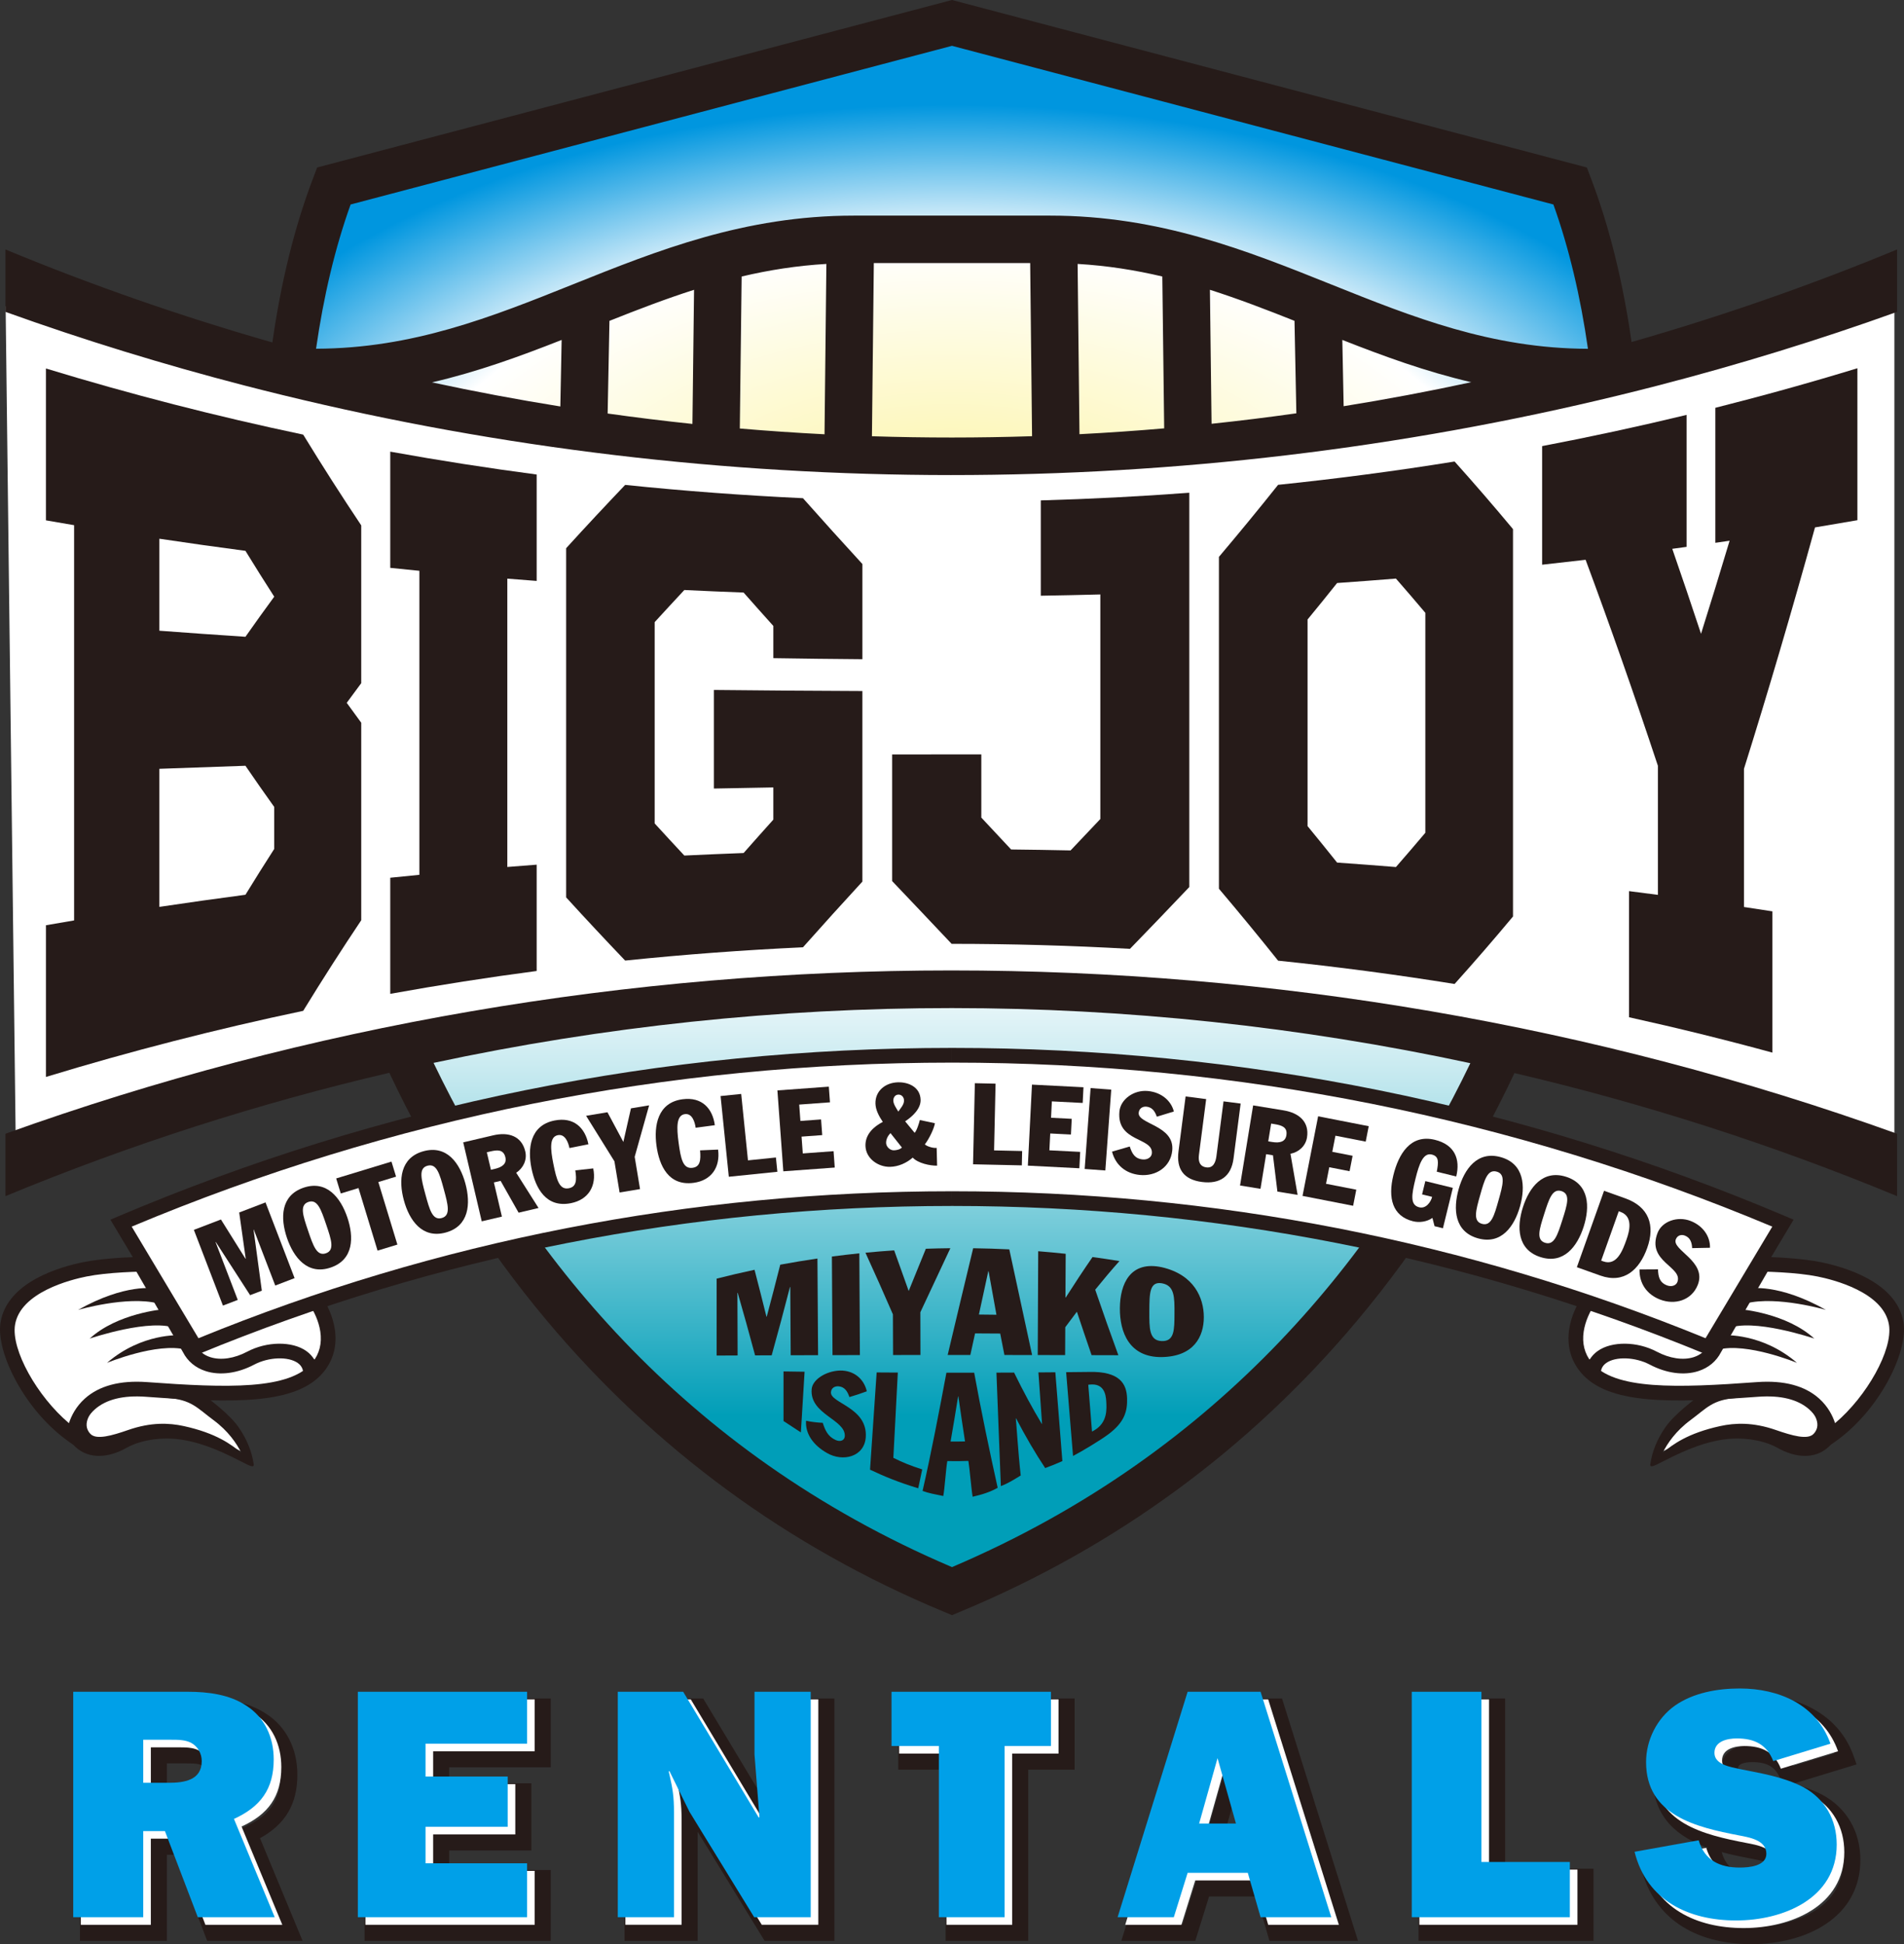 <?xml version="1.0" encoding="utf-8"?>
<!-- Generator: Adobe Illustrator 27.5.0, SVG Export Plug-In . SVG Version: 6.00 Build 0)  -->
<svg version="1.1" id="レイヤー_1" xmlns="http://www.w3.org/2000/svg" xmlns:xlink="http://www.w3.org/1999/xlink" x="0px"
	 y="0px" width="318.146px" height="324.914px" viewBox="0 0 318.146 324.914" style="enable-background:new 0 0 318.146 324.914;"
	 xml:space="preserve">
<rect x="0" y="0" width="318.146" height="324.914" fill="#333333" stroke="none"/>
<style type="text/css">
	.st0{fill:#261B19;}
	.st1{fill:#FFFFFF;}
	.st2{fill:#00A0E8;}
	
		.st3{clip-path:url(#SVGID_00000005958463639085363950000016759698977910855865_);fill:url(#SVGID_00000117657715943390639380000004082582733858100895_);}
	
		.st4{clip-path:url(#SVGID_00000163063301222046968530000004417482266892298412_);fill:url(#SVGID_00000079469243537800288010000017702291110938007705_);}
</style>
<g>
	<g>
		<path class="st0" d="M50.559,324.364H34.616l-5.492-14.388h-1.235v14.388H13.361v-40.503h20.582c4.5,0,7.936,0.832,10.505,2.544
			c3.322,2.098,5.244,5.816,5.244,10.185c0,4.884-1.993,8.288-6.247,10.615L50.559,324.364z M36.565,321.534h9.757L39.8,305.81
			l1.243-0.568c4.078-1.863,5.817-4.45,5.817-8.652c0-3.427-1.404-6.201-3.954-7.811c-2.118-1.411-5.041-2.088-8.964-2.088H16.191
			v34.842h8.868v-14.388h6.014L36.565,321.534z M30.702,301.904h-5.644v-10.025h6.083c1.176,0,2.64,0,3.928,0.643
			c1.609,0.843,2.594,2.501,2.594,4.342C37.664,300.209,35.322,301.904,30.702,301.904z M27.889,299.074h2.814
			c3.813,0,4.132-1.092,4.132-2.21c0-0.784-0.404-1.482-1.054-1.822c-0.667-0.333-1.669-0.333-2.639-0.333h-3.253V299.074z"/>
		<path class="st0" d="M92.028,324.365H60.915v-40.504h31.113v11.507h-16.97v2.662h13.729v11.233H75.058v3.265h16.97V324.365z
			 M63.745,321.535h25.453v-6.177h-16.97v-8.925h13.729v-5.573H72.228v-8.322h16.97v-5.847H63.745V321.535z"/>
		<path class="st0" d="M139.418,324.365h-11.653l-11.192-18.238v18.238h-12.22v-40.504h13.143l10.083,16.789l-0.38-4.884v-11.904
			h12.22V324.365z M129.349,321.535h7.24v-34.843h-6.56v9.018l0.87,11.029l-1.852,1.852l-13.152-21.9h-8.712v34.843h6.56v-16.159
			c0-2.511-0.224-3.757-0.735-6.002l-0.294-1.18l2.063-2.099l4.202,8.541L129.349,321.535z"/>
		<path class="st0" d="M171.816,324.365h-13.813v-28.612h-7.908v-11.892h29.465v11.892h-7.743V324.365z M160.833,321.535h8.153
			v-28.612h7.743v-6.232h-23.804v6.232h7.908V321.535z"/>
		<path class="st0" d="M226.912,324.364h-14.798l-2.141-7.413h-7.943l-2.307,7.413h-12.355l12.577-40.503h14.273L226.912,324.364z
			 M214.243,321.534h8.816l-10.92-34.842h-10.11l-10.819,34.842h6.428l2.307-7.413h12.157L214.243,321.534z M210.928,308.713h-9.888
			l4.944-17.568L210.928,308.713z M204.777,305.883h2.413l-1.207-4.289L204.777,305.883z"/>
		<path class="st0" d="M266.267,324.365h-29.244v-40.504h14.472v28.448h14.772V324.365z M239.852,321.535h23.584v-6.396h-14.772
			v-28.448h-8.812V321.535z"/>
		<path class="st0" d="M292.636,324.914c-9.677,0-16.362-4.575-18.343-12.552l-0.364-1.467l11.502-2.065
			c-4.881-1.736-9.258-4.916-9.258-11.802c0-4.163,2.081-8.225,5.43-10.599c3.699-2.577,8.369-3.116,11.637-3.116
			c8.079,0,14.244,3.802,16.492,10.17l0.491,1.393l-10.626,3.238c1.673,0.45,3.322,1.021,4.891,1.831
			c4.053,2.179,6.366,6.136,6.366,10.868C310.856,320.554,301.706,324.914,292.636,324.914z M277.477,313.134
			c2.754,7.745,10.573,8.95,15.16,8.95c5.716,0,15.389-2.374,15.389-11.271c0-3.71-1.725-6.681-4.856-8.363
			c-2.725-1.408-5.937-2.035-9.045-2.641l-1.673-0.339c-1.575-0.339-4.854-1.045-4.854-3.979c0-2.364,1.972-3.832,5.149-3.832
			c3.244,0,5.496,1.147,6.846,3.498l6.895-2.1c-3.066-6.207-10.181-6.913-13.247-6.913c-2.862,0-6.923,0.452-10.01,2.601
			c-2.603,1.846-4.227,5.023-4.227,8.284c0,7.471,6.495,9.337,14.342,10.857l0.244,0.047c1.79,0.341,5.515,1.049,5.515,4.418
			c0,1.119-0.571,3.722-5.864,3.722c-3.864,0-6.476-1.469-7.78-4.371L277.477,313.134z M287.683,309.531l0.05,0.168
			c0.723,2.451,2.421,3.544,5.508,3.544c1.786,0,3.033-0.367,3.033-0.892c0-0.859-1.179-1.25-3.214-1.638l-0.253-0.048
			C291.231,310.359,289.463,310.017,287.683,309.531z M292.747,294.489c-0.387,0-2.319,0.048-2.319,1.002
			c0,0.648,1.77,1.028,2.62,1.212l1.619,0.329c0.979,0.191,1.969,0.384,2.957,0.603l-0.099-0.252
			C296.72,295.327,295.336,294.489,292.747,294.489z"/>
		<path class="st1" d="M34.32,321.68l-5.492-14.389h-3.624v14.389H13.506v-37.673h19.167c3.295,0,6.919,0.439,9.72,2.307
			c3.131,1.976,4.613,5.327,4.613,9.006c0,4.942-2.196,7.908-6.644,9.94l6.81,16.42H34.32z M29.433,299.219
			c2.526,0,5.547-0.384,5.547-3.624c0-1.264-0.659-2.473-1.812-3.076c-0.988-0.494-2.196-0.494-3.295-0.494h-4.668v7.194H29.433z"/>
		<polygon class="st1" points="89.343,321.68 61.06,321.68 61.06,284.007 89.343,284.007 89.343,292.683 72.374,292.683 
			72.374,298.175 86.103,298.175 86.103,306.578 72.374,306.578 72.374,312.673 89.343,312.673 		"/>
		<path class="st1" d="M127.287,321.68l-10.818-17.629l-3.351-6.81l-0.109,0.11l0.109,0.439c0.55,2.416,0.77,3.733,0.77,6.315
			v17.573h-9.391v-37.673h10.928l12.632,21.033l0.109-0.109l-0.823-10.434v-10.489h9.391v37.673H127.287z"/>
		<polygon class="st1" points="169.131,321.68 158.148,321.68 158.148,293.069 150.24,293.069 150.24,284.007 176.874,284.007 
			176.874,293.069 169.131,293.069 		"/>
		<path class="st1" d="M209.767,314.267h-10.051l-2.307,7.413h-9.391l11.697-37.673h12.191l11.808,37.673h-11.808L209.767,314.267z
			 M207.79,306.028l-3.076-10.929l-3.075,10.929H207.79z"/>
		<polygon class="st1" points="263.582,321.68 237.167,321.68 237.167,284.007 248.81,284.007 248.81,312.455 263.582,312.455 		"/>
		<path class="st1" d="M285.106,308.829c0.988,3.351,3.515,4.559,6.865,4.559c1.482,0,4.448-0.22,4.448-2.307
			c0-2.307-2.911-2.746-4.613-3.075c-7.084-1.373-15.487-3.295-15.487-12.247c0-3.679,1.812-7.304,4.833-9.445
			c3.075-2.142,7.085-2.855,10.819-2.855c6.535,0,12.85,2.69,15.157,9.225l-9.556,2.911c-1.099-2.802-3.186-3.789-6.096-3.789
			c-1.538,0-3.734,0.438-3.734,2.415c0,1.978,2.745,2.362,4.173,2.691c3.57,0.714,7.359,1.318,10.654,3.021
			c3.68,1.977,5.602,5.491,5.602,9.609c0,9.061-9.007,12.686-16.805,12.686c-7.908,0-14.937-3.295-16.97-11.477L285.106,308.829z"/>
		<path class="st2" d="M33.05,320.409l-5.492-14.389h-3.624v14.389H12.236v-37.673h19.167c3.295,0,6.919,0.439,9.72,2.307
			c3.131,1.976,4.613,5.327,4.613,9.006c0,4.942-2.196,7.908-6.644,9.94l6.81,16.42H33.05z M28.162,297.949
			c2.526,0,5.547-0.384,5.547-3.624c0-1.264-0.659-2.473-1.812-3.076c-0.988-0.494-2.196-0.494-3.295-0.494h-4.668v7.194H28.162z"/>
		<polygon class="st2" points="88.073,320.41 59.79,320.41 59.79,282.736 88.073,282.736 88.073,291.413 71.103,291.413 
			71.103,296.905 84.833,296.905 84.833,305.307 71.103,305.307 71.103,311.403 88.073,311.403 		"/>
		<path class="st2" d="M126.017,320.41l-10.818-17.629l-3.351-6.81l-0.109,0.11l0.109,0.439c0.55,2.416,0.77,3.733,0.77,6.315
			v17.573h-9.391v-37.673h10.928l12.632,21.033l0.109-0.109l-0.823-10.434v-10.489h9.391v37.673H126.017z"/>
		<polygon class="st2" points="167.861,320.41 156.877,320.41 156.877,291.798 148.969,291.798 148.969,282.736 175.604,282.736 
			175.604,291.798 167.861,291.798 		"/>
		<path class="st2" d="M208.497,312.996h-10.051l-2.307,7.413h-9.391l11.697-37.673h12.191l11.807,37.673h-11.807L208.497,312.996z
			 M206.519,304.758l-3.076-10.929l-3.075,10.929H206.519z"/>
		<polygon class="st2" points="262.311,320.41 235.897,320.41 235.897,282.736 247.539,282.736 247.539,311.184 262.311,311.184 		
			"/>
		<path class="st2" d="M283.836,307.558c0.988,3.351,3.515,4.559,6.865,4.559c1.482,0,4.448-0.22,4.448-2.307
			c0-2.307-2.911-2.746-4.613-3.075c-7.084-1.373-15.487-3.295-15.487-12.247c0-3.679,1.812-7.304,4.833-9.445
			c3.075-2.142,7.085-2.855,10.819-2.855c6.535,0,12.85,2.69,15.157,9.225l-9.556,2.911c-1.099-2.802-3.186-3.789-6.096-3.789
			c-1.538,0-3.734,0.439-3.734,2.415c0,1.978,2.745,2.362,4.173,2.691c3.57,0.714,7.359,1.318,10.654,3.021
			c3.68,1.977,5.602,5.491,5.602,9.609c0,9.061-9.007,12.686-16.805,12.686c-7.908,0-14.937-3.295-16.97-11.477L283.836,307.558z"/>
	</g>
	<g>
		<g>
			<defs>
				<path id="SVGID_1_" d="M55.777,31.087c-6.647,17.45-9.711,41.859-7.706,68.642h222.002c2.006-26.783-1.058-51.192-7.707-68.642
					L159.072,3.83L55.777,31.087z"/>
			</defs>
			<clipPath id="SVGID_00000088842450452449683180000001257644807928345735_">
				<use xlink:href="#SVGID_1_"  style="overflow:visible;"/>
			</clipPath>
			
				<radialGradient id="SVGID_00000157289608850236963420000013408024080911409827_" cx="-177.794" cy="497.033" r="0.96" gradientTransform="matrix(0 -75.65 -140.574 0 70029.016 -13359.773)" gradientUnits="userSpaceOnUse">
				<stop  offset="0" style="stop-color:#FCF39A"/>
				<stop  offset="0.681" style="stop-color:#FFFFFF"/>
				<stop  offset="1" style="stop-color:#0096DF"/>
			</radialGradient>
			
				<rect x="46.066" y="3.83" style="clip-path:url(#SVGID_00000088842450452449683180000001257644807928345735_);fill:url(#SVGID_00000157289608850236963420000013408024080911409827_);" width="226.014" height="95.899"/>
		</g>
		<g>
			<defs>
				<path id="SVGID_00000123413651319008601540000008325882343324415934_" d="M59.89,156.865
					c15.475,44.562,46.51,87.146,99.183,109.056c52.673-21.91,83.709-64.494,99.184-109.056H59.89z"/>
			</defs>
			<clipPath id="SVGID_00000066482531110257919570000018334593836147212982_">
				<use xlink:href="#SVGID_00000123413651319008601540000008325882343324415934_"  style="overflow:visible;"/>
			</clipPath>
			
				<linearGradient id="SVGID_00000106117802789833322680000000123471061681140365_" gradientUnits="userSpaceOnUse" x1="-177.77" y1="496.478" x2="-176.81" y2="496.478" gradientTransform="matrix(0 -83.588 -83.588 0 41658.547 -14622.867)">
				<stop  offset="0" style="stop-color:#009EB8"/>
				<stop  offset="2.480160e-04" style="stop-color:#009EB8"/>
				<stop  offset="0.162" style="stop-color:#30B0C5"/>
				<stop  offset="0.47" style="stop-color:#88D2DE"/>
				<stop  offset="0.723" style="stop-color:#C8EAF0"/>
				<stop  offset="0.905" style="stop-color:#F0F9FB"/>
				<stop  offset="1" style="stop-color:#FFFFFF"/>
			</linearGradient>
			
				<rect x="59.89" y="156.865" style="clip-path:url(#SVGID_00000066482531110257919570000018334593836147212982_);fill:url(#SVGID_00000106117802789833322680000000123471061681140365_);" width="198.366" height="109.056"/>
		</g>
		<path class="st1" d="M0.939,51.191c0,0,96.265,24.608,159.67,24.608s155.932-26.872,155.932-26.872v141.687
			c0,0-89.13-26.228-155.932-26.228S2.638,191.746,2.638,191.746L0.939,51.191z"/>
		<g>
			<path class="st0" d="M272.625,57.163c-1.418-9.929-3.671-19.187-6.797-27.394l-0.677-1.777L159.073,0L52.995,27.992l-0.677,1.777
				c-3.134,8.226-5.389,17.507-6.806,27.461C30.435,52.923,15.54,47.752,0.911,41.692v10.429
				c13.141,4.726,26.497,8.824,40.005,12.322c2.128,0.551,4.261,1.085,6.396,1.605c72.963,17.788,150.19,17.798,223.157,0.03
				c2.255-0.549,4.507-1.112,6.753-1.695c13.427-3.485,26.702-7.564,39.766-12.262V41.692
				C302.434,47.72,287.62,52.869,272.625,57.163z M93.629,67.93c-7.175-1.149-14.326-2.495-21.447-4.026
				c7.648-1.774,14.749-4.366,21.664-7.092L93.629,67.93z M115.701,70.85c-4.73-0.498-9.453-1.078-14.168-1.74l0.302-15.486
				c4.708-1.875,9.367-3.667,14.137-5.191L115.701,70.85z M137.772,72.58c-4.722-0.242-9.442-0.562-14.155-0.966l0.307-25.402
				c4.505-1.065,9.185-1.812,14.158-2.103L137.772,72.58z M145.695,72.908l0.315-28.947h26.126l0.315,28.94
				C163.534,73.192,154.611,73.194,145.695,72.908z M180.373,72.566l-0.31-28.458c4.97,0.291,9.648,1.037,14.152,2.101l0.312,25.381
				C189.814,71.998,185.095,72.321,180.373,72.566z M202.444,70.825l-0.275-22.394c4.769,1.524,9.427,3.315,14.133,5.19l0.31,15.455
				C211.897,69.74,207.174,70.324,202.444,70.825z M175.491,36.035h-32.836c-18.262,0-32.819,5.837-46.896,11.482
				C82.062,53.01,68.978,58.229,52.811,58.282c1.242-8.682,3.157-16.81,5.772-24.106L159.073,7.659l100.49,26.517
				c2.617,7.3,4.532,15.431,5.774,24.117c-16.172-0.051-29.25-5.282-42.95-10.776C208.31,41.872,193.754,36.035,175.491,36.035z
				 M224.515,67.889l-0.222-11.081c6.88,2.712,13.942,5.295,21.546,7.069C238.758,65.402,231.648,66.743,224.515,67.889z"/>
			<path class="st0" d="M0.911,189.476v10.429c20.92-8.665,42.375-15.534,64.143-20.616c7.157,15.17,15.935,29.031,26.281,41.376
				c18.005,21.484,40.318,37.861,66.316,48.675l1.422,0.591l1.422-0.591c25.999-10.814,48.311-27.191,66.316-48.675
				c10.333-12.329,19.094-26.179,26.246-41.327c21.695,5.078,43.079,11.93,63.931,20.567v-10.429
				C215.797,153.087,102.101,153.087,0.911,189.476z M159.073,261.903c-45.527-19.403-71.649-53.089-86.629-84.268
				c57.092-12.23,116.154-12.213,173.241,0.05C230.701,208.85,204.575,242.511,159.073,261.903z"/>
		</g>
		<g>
			<path class="st0" d="M7.676,154.632c1.566-0.273,3.135-0.542,4.706-0.806V87.77c-1.572-0.265-3.14-0.533-4.706-0.807V61.584
				c14.121,4.31,28.472,7.994,42.986,11.052c3.225,5.271,6.457,10.318,9.698,15.167c0,8.799,0,17.597,0,26.396
				c-0.006,0-0.012,0-0.017,0c-0.803,1.076-1.605,2.163-2.407,3.26c0.808,1.121,1.616,2.229,2.425,3.328c0,11.002,0,22.004,0,33.007
				c-3.24,4.841-6.473,9.879-9.698,15.143c-14.514,3.057-28.865,6.739-42.986,11.047V154.632z M45.822,99.72
				c-1.605-2.499-3.209-5.05-4.81-7.66c-4.815-0.635-9.609-1.311-14.382-2.026v15.376c4.773,0.357,9.567,0.696,14.382,1.013
				C42.614,104.14,44.217,101.906,45.822,99.72 M45.822,141.876c0-2.337,0-4.676,0-7.013c-1.605-2.245-3.209-4.538-4.81-6.883
				c-4.815,0.159-9.609,0.328-14.382,0.507v23.075c4.773-0.715,9.567-1.39,14.382-2.025
				C42.614,146.926,44.217,144.373,45.822,141.876"/>
			<path class="st0" d="M65.209,146.691c1.621-0.167,3.243-0.33,4.867-0.488V95.394c-1.624-0.159-3.247-0.321-4.867-0.489V75.483
				c8.115,1.466,16.274,2.74,24.465,3.821v17.784c-1.636-0.123-3.271-0.25-4.904-0.383c0,16.062,0,32.125,0,48.187
				c1.633-0.131,3.268-0.26,4.904-0.383v17.765c-8.191,1.08-16.35,2.353-24.465,3.819V146.691z"/>
			<path class="st0" d="M94.599,149.976c0-19.452,0-38.905,0-58.356c3.282-3.611,6.57-7.128,9.861-10.58
				c9.874,1.019,19.784,1.76,29.711,2.222c3.308,3.733,6.62,7.392,9.931,11.002v15.91c-4.964-0.039-9.927-0.099-14.885-0.178v-5.387
				c-1.656-1.842-3.311-3.7-4.966-5.578c-3.304-0.124-6.606-0.265-9.905-0.424c-1.652,1.772-3.304,3.56-4.954,5.366v33.646
				c1.65,1.806,3.302,3.593,4.954,5.365c3.299-0.158,6.6-0.299,9.905-0.423c1.655-1.878,3.31-3.736,4.966-5.578V131.6
				c-3.312,0.053-6.622,0.114-9.93,0.185c0-5.492,0-10.984,0-16.475c8.257,0.088,16.533,0.149,24.814,0.181v31.842
				c-3.311,3.604-6.622,7.256-9.931,10.983c-9.927,0.462-19.837,1.202-29.711,2.22C101.168,157.092,97.881,153.58,94.599,149.976"/>
			<path class="st0" d="M149.071,147.25v-21.162c4.966-0.013,9.934-0.016,14.901-0.01v10.561c1.66,1.77,3.319,3.545,4.978,5.33
				c3.313,0.036,6.625,0.088,9.936,0.159c1.658-1.744,3.315-3.494,4.972-5.25V99.347c-3.314,0.088-6.63,0.159-9.948,0.213
				c0-5.311,0-10.621,0-15.931c8.282-0.232,16.558-0.658,24.814-1.278v65.897c-3.302,3.483-6.606,6.918-9.913,10.33
				c-9.92-0.557-19.861-0.836-29.801-0.838C155.697,154.221,152.384,150.733,149.071,147.25"/>
			<path class="st0" d="M203.675,148.53V93.068c3.299-3.903,6.595-7.907,9.886-12.041c9.873-1.021,19.71-2.32,29.491-3.897
				c3.26,3.638,6.514,7.397,9.761,11.3v64.737c-3.247,3.896-6.501,7.647-9.761,11.279c-9.781-1.576-19.618-2.876-29.491-3.896
				C210.269,156.423,206.974,152.426,203.675,148.53 M238.165,139.176v-36.757c-1.636-1.939-3.274-3.847-4.913-5.724
				c-3.272,0.265-6.549,0.512-9.831,0.742c-1.645,2.065-3.29,4.096-4.937,6.098v34.528c1.646,2.001,3.292,4.033,4.937,6.097
				c3.281,0.23,6.559,0.478,9.831,0.743C234.891,143.023,236.529,141.116,238.165,139.176"/>
			<path class="st0" d="M272.199,148.93c1.611,0.203,3.22,0.412,4.826,0.624v-21.569c-4.014-12.113-8.042-23.556-12.081-34.432
				c-2.417,0.284-4.839,0.558-7.264,0.823V74.555c8.097-1.546,16.148-3.284,24.142-5.217v22.056
				c-0.798,0.11-1.598,0.219-2.397,0.327c1.604,4.628,3.207,9.358,4.806,14.2c1.595-5.067,3.186-10.249,4.776-15.552
				c-0.795,0.117-1.591,0.233-2.386,0.347V68.155c7.975-2.011,15.892-4.214,23.737-6.612V86.94
				c-2.354,0.411-4.714,0.812-7.081,1.203c-3.941,14.256-7.898,27.672-11.871,40.349v23.09c1.587,0.239,3.171,0.481,4.753,0.728
				c0,7.87,0,15.74,0,23.61c-7.926-2.165-15.917-4.135-23.96-5.912V148.93z"/>
		</g>
		<g>
			<path class="st0" d="M119.743,213.691c2.106-0.534,4.218-1.027,6.336-1.477c0.66,2.535,1.323,5.149,1.989,7.836
				c0.016-0.002,0.034-0.003,0.051-0.005c0.753-2.816,1.504-5.715,2.255-8.685c2.068-0.383,4.139-0.725,6.215-1.029
				c0.035,5.384,0.07,10.768,0.106,16.152c-1.525,0.005-3.05,0.01-4.575,0.014c-0.024-3.801-0.049-7.601-0.073-11.402
				c-0.017,0.002-0.034,0.004-0.051,0.007c-1.015,3.933-2.032,7.743-3.053,11.406c-0.924,0.003-1.847,0.007-2.77,0.011
				c-0.975-3.641-1.944-7.131-2.904-10.45c-0.016,0.003-0.034,0.006-0.05,0.009c0.011,3.485,0.021,6.969,0.032,10.454
				c-1.17,0.005-2.338,0.011-3.507,0.016C119.743,222.263,119.743,217.977,119.743,213.691"/>
			<path class="st0" d="M139.004,209.998c1.527-0.201,3.056-0.379,4.586-0.536c0.031,5.669,0.062,11.337,0.093,17.006
				c-1.525,0.003-3.05,0.007-4.575,0.011C139.073,220.985,139.038,215.491,139.004,209.998"/>
			<path class="st0" d="M149.198,219.66c-1.526-3.517-3.056-6.963-4.587-10.3c1.599-0.154,3.199-0.285,4.8-0.392
				c0.81,2.239,1.618,4.505,2.425,6.79c0.954-2.342,1.909-4.699,2.868-7.06c1.364-0.048,2.729-0.078,4.094-0.092
				c-1.678,3.567-3.35,7.151-5.014,10.705c0.006,2.38,0.012,4.762,0.017,7.142c-1.525,0.001-3.05,0.003-4.576,0.005
				C149.216,224.192,149.206,221.927,149.198,219.66"/>
			<path class="st0" d="M162.61,208.612c2.013,0.027,4.026,0.09,6.037,0.19c1.278,5.949,2.547,11.85,3.811,17.658
				c-1.542-0.002-3.084-0.004-4.627-0.005c-0.233-1.193-0.467-2.388-0.702-3.585c-1.4-0.012-2.8-0.021-4.2-0.026
				c-0.265,1.202-0.529,2.404-0.792,3.607c-1.263,0-2.525,0-3.788,0.001C159.76,220.505,161.18,214.539,162.61,208.612
				 M163.569,219.693c0.977,0.008,1.954,0.018,2.93,0.033c-0.437-2.416-0.874-4.837-1.313-7.262c-0.017,0-0.035-0.001-0.051-0.001
				C164.612,214.866,164.09,217.277,163.569,219.693"/>
			<path class="st0" d="M173.477,209.113c1.532,0.122,3.064,0.264,4.593,0.429c-0.013,2.432-0.028,4.866-0.041,7.298
				c0.016,0.001,0.034,0.002,0.051,0.003c1.49-2.339,2.982-4.601,4.473-6.758c1.501,0.202,2.999,0.426,4.496,0.671
				c-1.347,1.513-2.697,3.114-4.047,4.785c1.29,3.769,2.578,7.43,3.869,10.951c-1.491-0.004-2.982-0.009-4.474-0.012
				c-0.815-2.367-1.63-4.781-2.447-7.236c-0.009,0-0.017-0.001-0.026-0.001c-0.641,0.842-1.282,1.698-1.924,2.567
				c-0.009,1.553-0.017,3.107-0.026,4.659c-1.526-0.003-3.05-0.006-4.576-0.008C173.425,220.678,173.451,214.896,173.477,209.113"/>
			<path class="st0" d="M194.186,211.798c5.34,1.253,6.96,5.106,6.966,8.322c0.003,3.235-1.647,6.591-7.041,6.682
				c-5.39,0.066-7.014-4.117-6.988-8.167C187.147,214.605,188.834,210.62,194.186,211.798 M194.124,224.126
				c2.107,0.068,2.114-1.845,2.124-4.597c0.011-2.748,0.019-4.673-2.076-5.055c-2.097-0.372-2.11,1.692-2.126,4.61
				C192.029,222.006,192.017,224.059,194.124,224.126"/>
			<path class="st0" d="M130.922,229.201c1.172,0.017,2.346,0.035,3.52,0.05c-0.206,3.38-0.413,6.761-0.62,10.141l-2.901-1.901
				V229.201z"/>
			<path class="st0" d="M137.475,237.789c0.402,1.244,0.85,2.286,2.162,2.876c0.782,0.349,1.467,0.073,1.523-0.622
				c0.176-2.824-5.878-3.625-5.537-7.858c0.104-1.572,2.314-3.051,4.74-3.134c2.356-0.034,4.007,1.425,4.476,3.47
				c-0.973,0.363-1.944,0.687-2.91,0.964c-0.302-0.913-0.77-1.7-1.785-1.794c-0.604-0.056-1.235,0.228-1.295,0.969
				c-0.178,1.858,6.136,2.511,5.817,7.518c-0.225,3.318-3.842,4.191-6.481,2.657c-2.284-1.289-3.656-3.231-3.494-5.392
				C135.59,237.638,136.521,237.75,137.475,237.789"/>
			<path class="st0" d="M146.483,229.371c1.178,0.008,2.357,0.015,3.537,0.021c-0.249,4.749-0.498,9.499-0.746,14.248
				c1.705,0.849,2.859,1.293,4.822,1.939l-0.665,3.15c-3.222-0.969-5.675-1.979-8.053-3.109
				C145.746,240.204,146.115,234.787,146.483,229.371"/>
			<path class="st0" d="M158.139,229.415c1.548,0.002,3.094,0.001,4.642-0.002c1.106,6.131,2.63,13.39,3.925,19.235
				c-1.299,0.727-2.597,1.131-4.184,1.494c-0.222-1.23-0.499-4.75-0.712-5.988c-1.172,0.047-2.346,0.057-3.519,0.028
				c-0.229,1.243-0.438,4.604-0.675,5.839c-1.394-0.282-2.5-0.485-3.463-0.848C155.519,243.237,156.993,235.581,158.139,229.415
				 M158.838,240.913c0.804,0.01,1.607,0.005,2.411-0.015c-0.386-2.502-0.756-5.013-1.112-7.527c-0.013,0-0.027,0-0.04,0
				C159.695,235.887,159.274,238.403,158.838,240.913"/>
			<path class="st0" d="M166.497,229.403c0.982-0.004,1.966-0.008,2.949-0.012c1.507,3.087,3.067,5.985,4.635,8.581
				c0.013-0.003,0.027-0.006,0.04-0.009c-0.203-2.866-0.406-5.732-0.609-8.597c0.943-0.008,1.885-0.014,2.828-0.023
				c0.391,4.947,0.784,9.893,1.176,14.84c-0.94,0.424-1.899,0.813-2.872,1.166c-1.636-2.454-3.277-5.268-4.871-8.315
				c-0.013,0.002-0.027,0.004-0.04,0.005c0.04-0.005,0.389,5.673,0.822,9.55c-0.794,0.485-2.116,1.333-3.319,1.777
				C167.006,242.397,166.726,235.372,166.497,229.403"/>
			<path class="st0" d="M178.144,229.326c1.275-0.012,2.549-0.026,3.823-0.04c5.182-0.14,6.289,2.041,6.36,4.382
				c0.065,2.115-0.36,3.957-3.101,6.016c-1.377,1.035-4.547,2.932-5.929,3.641C178.912,238.659,178.527,233.992,178.144,229.326
				 M182.466,239.25c0.122-0.064,0.243-0.13,0.365-0.195c2.258-1.327,2.088-3.554,2.013-4.901c-0.075-1.18-0.408-2.976-2.711-2.758
				c-0.097,0.012-0.194,0.023-0.29,0.035C182.051,234.037,182.259,236.644,182.466,239.25"/>
			<path class="st1" d="M286.807,232.545c0,0-8.362,3.38-10.319,10.675c0,0,8.896-4.626,12.454-4.271
				c3.559,0.356,9.43,1.957,11.921,2.491c2.491,0.534,5.159-0.533,4.803-2.668c-0.355-2.135-2.491-6.405-5.337-6.583
				C297.482,232.011,286.807,232.545,286.807,232.545"/>
			<path class="st1" d="M294.101,210.483l-12.81,0.356l-13.344,2.312c0,0-5.871,4.271-4.982,9.43
				c0.889,5.16,1.738,5.784,1.738,5.784s1.287-2.581,4.667-2.76c3.381-0.178,4.092,0,8.363,1.068
				c4.27,1.068,7.009,1.082,8.006-0.356C286.736,224.88,294.101,210.483,294.101,210.483"/>
			<path class="st1" d="M294.101,210.483c0,0-4.153,9.217-6.346,11.992c-2.194,2.776-3.973,6.334-6.998,5.267
				c-3.024-1.068-7.609-3.535-11.387-2.136c-3.777,1.4-4.626,2.136-3.558,3.381c1.067,1.245,5.159,3.38,8.006,3.558
				c2.847,0.178,12.988-0.889,18.504-0.889c5.515,0,10.853,1.779,12.098,4.448l1.245,2.668c0,0,6.761-4.982,9.074-11.209
				c2.312-6.227,2.668-9.785-0.534-11.742c-3.202-1.957-8.895-4.448-12.098-4.804C298.906,210.661,294.101,210.483,294.101,210.483"
				/>
			<path class="st1" d="M24.044,210.483c0,0,4.153,9.217,6.346,11.992c2.194,2.776,3.973,6.334,6.998,5.267
				c3.024-1.068,7.609-3.535,11.387-2.136c3.778,1.4,4.626,2.136,3.558,3.381c-1.067,1.245-5.159,3.38-8.006,3.558
				c-2.847,0.178-12.988-0.889-18.504-0.889c-5.515,0-10.853,1.779-12.098,4.448l-1.245,2.668c0,0-6.761-4.982-9.074-11.209
				c-2.312-6.227-2.668-9.785,0.533-11.742c3.203-1.957,8.896-4.448,12.099-4.804C19.24,210.661,24.044,210.483,24.044,210.483"/>
			<path class="st1" d="M31.339,232.545c0,0,8.362,3.38,10.319,10.675c0,0-8.896-4.626-12.454-4.271
				c-3.559,0.356-9.43,1.957-11.921,2.491c-2.491,0.534-5.159-0.533-4.803-2.668c0.355-2.135,2.491-6.405,5.337-6.583
				C20.664,232.011,31.339,232.545,31.339,232.545"/>
			<path class="st1" d="M24.044,210.483l12.81,0.356l13.344,2.312c0,0,5.871,4.271,4.982,9.43c-0.889,5.16-1.738,5.784-1.738,5.784
				s-1.287-2.581-4.667-2.76c-3.381-0.178-4.092,0-8.363,1.068c-4.27,1.068-7.009,1.082-8.006-0.356
				C31.409,224.88,24.044,210.483,24.044,210.483"/>
			<path class="st0" d="M49.55,212.232c2.633,1.781,5.759,5.649,6.4,9.939c0.396,2.648-0.236,5.089-1.828,7.06
				c-4.512,5.586-15.176,5.265-29.75,4.204c-3.774-0.277-6.643,0.435-8.53,2.109c-2.148,1.907-2.292,4.495-2.293,4.521l-0.104,2.225
				l-1.827-1.267c-7.484-5.223-12.344-15.048-11.53-20.016c1.116-6.818,10.072-9.319,13.869-10.078
				c6.454-1.289,17.135-0.853,18.179-0.805l0.086,2.456l-0.067,0.004l-0.067-0.003c-0.05-0.002-2.298-0.105-5.336-0.105
				c-3.783,0-8.791,0.158-12.313,0.861c-2.572,0.514-11.034,2.615-11.926,8.066c-0.683,4.176,3.697,11.966,9.006,16.443
				c0.398-1.221,1.167-2.771,2.651-4.105c2.404-2.158,5.897-3.084,10.381-2.759c13.374,0.976,23.906,1.351,27.661-3.297
				c1.164-1.442,1.604-3.175,1.308-5.153c-0.508-3.398-3.073-6.731-5.345-8.266L49.55,212.232z"/>
			<path class="st0" d="M50.632,230.079c0.152-1.015-0.136-1.764-0.878-2.289c-1.596-1.13-4.863-1.007-7.283,0.272
				c-2.755,1.457-5.704,1.855-8.092,1.088c-1.717-0.551-3.033-1.648-3.811-3.179l-8.172-14.131l2.452-0.509l7.899,13.504
				c0.472,0.944,1.295,1.627,2.382,1.976c1.762,0.566,4.019,0.229,6.194-0.92c3.263-1.726,7.498-1.771,9.851-0.107
				c1.129,0.8,1.788,1.931,1.927,3.262C53.146,229.491,50.632,230.079,50.632,230.079"/>
			<path class="st0" d="M25.778,215.335c0,0-4.776-0.895-12.736,3.582c0,0,8.16-2.388,13.333-1.094L25.778,215.335z"/>
			<path class="st0" d="M27.271,218.817c0,0-7.638,0.637-12.278,4.891c0,0,10.412-3.54,14.557-1.633L27.271,218.817z"/>
			<path class="st0" d="M30.05,223.157c0,0-6.333-0.42-12.168,4.608c0,0,8.376-3.463,13.187-2.204L30.05,223.157z"/>
			<path class="st0" d="M42.391,244.71c-0.28-1.961-1.058-4.119-2.608-6.302c-1.55-2.183-5.106-4.781-5.106-4.781l-6.731,0.008
				c4.062,0.28,4.98,1.67,7.709,3.687c2.499,1.847,3.884,3.917,4.654,5.453c-1.682-1.361-4.13-3.246-9.603-4.443
				c-2.452-0.536-5.468-0.675-9.308,0.661c-2.707,0.943-5.268,1.665-6.255,0.677c-1.761-1.761,0.492-4.085,0.492-4.085l-2.394-0.282
				c-1.198,1.572-2.746,4.648-0.523,6.616c2.213,1.958,5.422,1.741,8.376,0.075c2.835-1.599,6.67-1.79,9.128-1.412
				c2.825,0.435,5.61,1.383,9.848,3.556C41.759,245.004,42.487,245.384,42.391,244.71"/>
			<path class="st1" d="M159.073,176.362c-48.378,0-94.981,9.438-138.845,28.057l12.422,20.77
				c40.003-16.506,82.422-24.871,126.424-24.871"/>
			<path class="st0" d="M32.139,226.729l-13.69-22.89l1.298-0.551c44.013-18.683,90.889-28.155,139.325-28.155v2.457
				c-47.629,0-93.734,9.221-137.065,27.41l11.154,18.65c39.86-16.299,82.215-24.561,125.912-24.561v2.457
				c-43.73,0-86.108,8.337-125.954,24.778L32.139,226.729z"/>
			<path class="st0" d="M269.971,214.268c-2.272,1.535-4.838,4.869-5.346,8.267c-0.296,1.977,0.145,3.711,1.309,5.152
				c3.755,4.648,14.286,4.274,27.661,3.297c4.484-0.325,7.977,0.601,10.381,2.759c1.483,1.333,2.253,2.882,2.651,4.104
				c5.309-4.477,9.689-12.267,9.006-16.443c-0.892-5.452-9.354-7.552-11.926-8.065c-3.522-0.703-8.531-0.862-12.313-0.862
				c-3.039,0-5.286,0.103-5.336,0.105l-0.067,0.003l-0.067-0.004l0.086-2.456c1.044-0.047,11.724-0.484,18.178,0.805
				c3.799,0.759,12.755,3.259,13.87,10.078c0.813,4.968-4.046,14.794-11.53,20.016l-1.827,1.267l-0.104-2.225
				c-0.002-0.026-0.146-2.615-2.293-4.521c-1.887-1.673-4.756-2.386-8.53-2.109c-14.574,1.061-25.238,1.383-29.751-4.204
				c-1.591-1.971-2.223-4.412-1.827-7.06c0.641-4.29,3.767-8.159,6.4-9.939L269.971,214.268z"/>
			<path class="st0" d="M267.513,230.079c-0.152-1.015,0.136-1.764,0.878-2.289c1.596-1.13,4.863-1.007,7.283,0.272
				c2.755,1.457,5.704,1.855,8.092,1.088c1.717-0.551,3.033-1.648,3.811-3.179l8.172-14.131l-2.451-0.509l-7.9,13.504
				c-0.472,0.944-1.295,1.627-2.382,1.976c-1.762,0.566-4.019,0.229-6.194-0.92c-3.263-1.726-7.498-1.771-9.851-0.107
				c-1.129,0.8-1.788,1.931-1.927,3.262C264.999,229.491,267.513,230.079,267.513,230.079"/>
			<path class="st0" d="M292.368,215.335c0,0,4.776-0.895,12.736,3.582c0,0-8.16-2.388-13.333-1.094L292.368,215.335z"/>
			<path class="st0" d="M290.875,218.817c0,0,7.638,0.637,12.278,4.891c0,0-10.412-3.54-14.557-1.633L290.875,218.817z"/>
			<path class="st0" d="M288.096,223.157c0,0,6.333-0.42,12.168,4.608c0,0-8.376-3.463-13.187-2.204L288.096,223.157z"/>
			<path class="st0" d="M275.754,244.71c0.28-1.961,1.058-4.119,2.608-6.302c1.55-2.183,5.106-4.781,5.106-4.781l6.731,0.008
				c-4.062,0.28-4.98,1.67-7.709,3.687c-2.499,1.847-3.884,3.917-4.654,5.453c1.682-1.361,4.13-3.246,9.603-4.443
				c2.452-0.536,5.468-0.675,9.308,0.661c2.707,0.943,5.268,1.665,6.255,0.677c1.761-1.761-0.492-4.085-0.492-4.085l2.394-0.282
				c1.198,1.572,2.746,4.648,0.523,6.616c-2.213,1.958-5.422,1.741-8.376,0.075c-2.835-1.599-6.67-1.79-9.128-1.412
				c-2.825,0.435-5.61,1.383-9.848,3.556C276.387,245.004,275.659,245.384,275.754,244.71"/>
			<path class="st1" d="M159.073,176.362c48.378,0,94.981,9.438,138.845,28.057l-12.422,20.77
				c-40.003-16.506-82.422-24.871-126.424-24.871"/>
			<path class="st0" d="M286.007,226.729l-0.979-0.405c-39.846-16.441-82.223-24.778-125.955-24.778v-2.457
				c43.697,0,86.052,8.262,125.912,24.561L296.139,205c-43.333-18.189-89.438-27.41-137.066-27.41v-2.457
				c48.436,0,95.311,9.472,139.326,28.155l1.298,0.551L286.007,226.729z"/>
			<polygon class="st0" points="32.394,205.541 36.917,203.807 41.021,210.369 41.057,210.356 39.969,202.638 44.366,200.952 
				49.224,213.607 45.993,214.845 42.404,205.496 42.369,205.511 43.749,215.706 41.792,216.455 36.052,207.564 36.017,207.578 
				39.729,217.247 37.251,218.196 			"/>
			<path class="st0" d="M50.727,198.493c3.861-1.31,6.195,1.68,7.309,4.962c1.114,3.283,1.08,7.075-2.781,8.385
				c-3.861,1.311-6.195-1.679-7.309-4.962C46.832,203.596,46.866,199.803,50.727,198.493 M54.447,209.46
				c1.511-0.512,0.912-2.281,0.055-4.806c-0.856-2.525-1.456-4.292-2.968-3.779c-1.512,0.512-0.912,2.281-0.056,4.806
				C52.336,208.205,52.935,209.972,54.447,209.46"/>
			<polygon class="st0" points="56.174,196.946 65.413,194.131 66.179,196.645 63.216,197.548 66.401,208.001 63.088,209.011 
				59.903,198.557 56.94,199.46 			"/>
			<path class="st0" d="M70.781,192.393c3.935-1.064,6.077,2.064,6.984,5.408c0.906,3.345,0.635,7.125-3.301,8.189
				c-3.936,1.066-6.078-2.063-6.984-5.407C66.574,197.238,66.845,193.458,70.781,192.393 M73.807,203.565
				c1.54-0.417,1.053-2.218,0.356-4.79c-0.697-2.572-1.185-4.373-2.726-3.956c-1.541,0.415-1.053,2.216-0.356,4.79
				C71.779,202.182,72.266,203.983,73.807,203.565"/>
			<path class="st0" d="M77.4,190.918l5.018-1.177c2.528-0.593,4.746,0.1,5.354,2.694c0.326,1.39-0.318,2.773-1.515,3.563
				l3.732,5.89l-3.333,0.782l-3.006-5.317l-1.123,0.263l1.339,5.709l-3.371,0.791L77.4,190.918z M82.031,195.502l0.655-0.153
				c1.273-0.299,2.006-0.882,1.759-1.938c-0.322-1.371-1.415-1.233-2.539-0.968l-0.562,0.131L82.031,195.502z"/>
			<path class="st0" d="M95.15,191.869c-0.179-0.896-0.715-2.4-1.941-2.155c-1.433,0.286-1.241,2.325-0.748,4.788
				c0.546,2.726,1.017,4.398,2.601,4.083c1.244-0.249,1.326-1.313,1.069-2.99l2.995-0.325c0.582,2.912-0.78,5.222-3.722,5.809
				c-4.11,0.82-5.913-2.411-6.604-5.865c-0.639-3.191-0.288-7.124,3.842-7.948c3.243-0.648,5.128,1.228,5.677,3.973L95.15,191.869z"
				/>
			<polygon class="st0" points="102.668,194.088 97.933,186.478 101.501,185.886 104.158,190.849 105.428,185.234 108.465,184.73 
				106.052,193.334 106.946,198.726 103.531,199.292 			"/>
			<path class="st0" d="M116.239,188.475c-0.121-0.906-0.558-2.442-1.798-2.277c-1.448,0.192-1.388,2.239-1.056,4.73
				c0.368,2.756,0.731,4.455,2.333,4.243c1.258-0.168,1.408-1.225,1.26-2.915l3.009-0.13c0.392,2.944-1.116,5.161-4.089,5.556
				c-4.156,0.552-5.746-2.79-6.213-6.281c-0.43-3.227,0.175-7.13,4.349-7.685c3.279-0.436,5.038,1.558,5.409,4.333L116.239,188.475z
				"/>
			<polygon class="st0" points="120.404,183.177 123.849,182.824 124.981,193.925 129.65,193.446 129.893,195.834 121.78,196.665 
							"/>
			<polygon class="st0" points="129.899,182.236 138.491,181.607 138.683,184.227 133.543,184.604 133.743,187.338 137.196,187.085 
				137.388,189.706 133.935,189.959 134.141,192.769 139.282,192.392 139.481,195.127 130.889,195.756 			"/>
			<path class="st0" d="M156.585,194.809c-1.192,0.031-3.223-0.414-4.074-1.344c-1.034,0.902-2.385,1.507-3.769,1.542
				c-2,0.05-4.075-1.383-4.129-3.515c-0.05-1.941,1.399-3.215,2.899-3.996c-0.599-0.88-1.203-1.969-1.231-3.054
				c-0.054-2.113,1.642-3.508,3.776-3.561c1.75-0.044,3.713,0.801,3.768,2.932c0.038,1.523-1.41,2.817-2.583,3.589l1.588,1.922
				c0.357-0.353,0.747-1.639,0.869-2.137l2.514,0.528c-0.078,0.725-0.879,2.498-1.68,3.546c0.414,0.37,1.44,0.65,1.977,0.58
				L156.585,194.809z M148.791,189.367c-0.431,0.449-0.743,1.029-0.727,1.657c0.015,0.609,0.628,1.241,1.301,1.223
				c0.423-0.01,1.054-0.14,1.334-0.471L148.791,189.367z M149.268,183.947c0.015,0.609,0.533,1.319,0.836,1.826
				c0.369-0.561,0.97-1.148,0.952-1.871c-0.013-0.552-0.409-0.98-0.948-0.967C149.57,182.949,149.256,183.433,149.268,183.947"/>
			<polygon class="st0" points="162.892,181.031 166.352,181.108 166.103,192.261 170.793,192.365 170.741,194.763 162.59,194.583 
							"/>
			<polygon class="st0" points="172.436,181.267 181.042,181.707 180.909,184.331 175.76,184.068 175.621,186.806 179.079,186.984 
				178.946,189.608 175.488,189.432 175.345,192.246 180.492,192.51 180.353,195.247 171.748,194.808 			"/>
			
				<rect x="176.777" y="186.976" transform="matrix(0.073 -0.997 0.997 0.073 -18.078 357.961)" class="st0" width="13.557" height="3.461"/>
			<path class="st0" d="M188.774,191.609c0.387,1.185,0.845,2.034,2.166,2.163c0.785,0.076,1.464-0.356,1.527-1.001
				c0.268-2.749-5.927-1.82-5.419-7.033c0.197-2.028,2.42-3.631,4.773-3.402c2.296,0.223,3.893,1.679,4.322,3.424l-2.847,0.872
				c-0.286-0.833-0.734-1.584-1.729-1.68c-0.593-0.059-1.221,0.244-1.297,1.022c-0.186,1.915,6.018,2.077,5.606,6.306
				c-0.27,2.768-2.741,4.346-5.42,4.086c-2.315-0.225-4.053-1.618-4.643-3.896L188.774,191.609z"/>
			<path class="st0" d="M206.116,193.614c-0.391,3.021-2.285,4.312-5.279,3.924c-3.111-0.404-4.29-2.227-3.916-5.117l1.188-9.179
				l3.434,0.445l-1.208,9.33c-0.132,1.02,0.099,1.934,1.244,2.082c1.164,0.151,1.549-0.874,1.678-1.876l1.186-9.159l2.861,0.371
				L206.116,193.614z"/>
			<path class="st0" d="M209.392,184.739l5.085,0.832c2.561,0.419,4.344,1.907,3.914,4.539c-0.231,1.409-1.355,2.442-2.762,2.713
				l1.194,6.874l-3.376-0.553l-0.743-6.066l-1.138-0.187l-0.947,5.792l-3.416-0.559L209.392,184.739z M211.915,190.749l0.664,0.108
				c1.291,0.211,2.191-0.047,2.365-1.119c0.227-1.391-0.836-1.681-1.974-1.866l-0.57-0.094L211.915,190.749z"/>
			<polygon class="st0" points="220.25,186.563 228.705,188.216 228.2,190.795 223.142,189.806 222.615,192.497 226.012,193.16 
				225.507,195.739 222.11,195.074 221.569,197.839 226.626,198.827 226.099,201.518 217.644,199.865 			"/>
			<path class="st0" d="M241.105,205.27l-1.401-0.343l-0.355-1.381c-0.956,0.667-2.218,0.809-3.227,0.561
				c-3.474-0.853-4.232-3.9-3.297-7.71c0.858-3.494,2.844-6.908,6.935-5.905c3.306,0.811,4.283,3.207,3.566,6.128l-3.251-0.797
				c0.288-1.575,0.412-2.566-0.84-2.872c-1.42-0.348-2.111,1.58-2.71,4.021c-0.663,2.699-0.945,4.414,0.624,4.799
				c1.14,0.279,1.948-0.915,2.152-1.747l-1.682-0.412l0.545-2.219l4.596,1.127L241.105,205.27z"/>
			<path class="st0" d="M250.771,193.389c3.923,1.104,4.155,4.89,3.214,8.226c-0.941,3.336-3.115,6.444-7.039,5.338
				c-3.923-1.104-4.155-4.889-3.214-8.226C244.674,195.392,246.848,192.284,250.771,193.389 M247.629,204.534
				c1.536,0.433,2.043-1.363,2.766-3.93c0.723-2.567,1.23-4.363-0.306-4.796c-1.536-0.433-2.042,1.364-2.766,3.931
				C246.599,202.305,246.093,204.101,247.629,204.534"/>
			<path class="st0" d="M261.685,196.67c3.886,1.239,3.99,5.029,2.938,8.33c-1.054,3.302-3.331,6.332-7.217,5.093
				c-3.886-1.238-3.991-5.028-2.938-8.33C255.52,198.462,257.799,195.431,261.685,196.67 M258.168,207.699
				c1.522,0.485,2.089-1.293,2.899-3.832c0.809-2.541,1.376-4.318-0.146-4.802c-1.521-0.485-2.088,1.293-2.898,3.832
				C257.214,205.437,256.648,207.214,258.168,207.699"/>
			<path class="st0" d="M268.026,199.01l3.532,1.259c4.002,1.427,5.017,4.537,3.684,8.285c-1.296,3.641-3.882,6.033-7.83,4.627
				l-3.93-1.401L268.026,199.01z M267.545,210.682l0.362,0.129c2.283,0.814,3.265-1.948,3.866-3.634
				c0.523-1.472,1.136-3.88-1.02-4.649l-0.271-0.097L267.545,210.682z"/>
			<path class="st0" d="M277.038,212.141c0.048,1.246,0.257,2.188,1.493,2.673c0.734,0.288,1.505,0.059,1.742-0.544
				c1.008-2.57-5.206-3.374-3.294-8.249c0.744-1.897,3.321-2.83,5.523-1.965c2.149,0.843,3.287,2.681,3.224,4.477l-2.978,0.059
				c-0.048-0.878-0.273-1.724-1.205-2.09c-0.556-0.219-1.243-0.099-1.527,0.628c-0.702,1.791,5.223,3.646,3.673,7.6
				c-1.016,2.588-3.826,3.429-6.332,2.446c-2.167-0.851-3.458-2.666-3.404-5.018L277.038,212.141z"/>
		</g>
	</g>
</g>
</svg>
